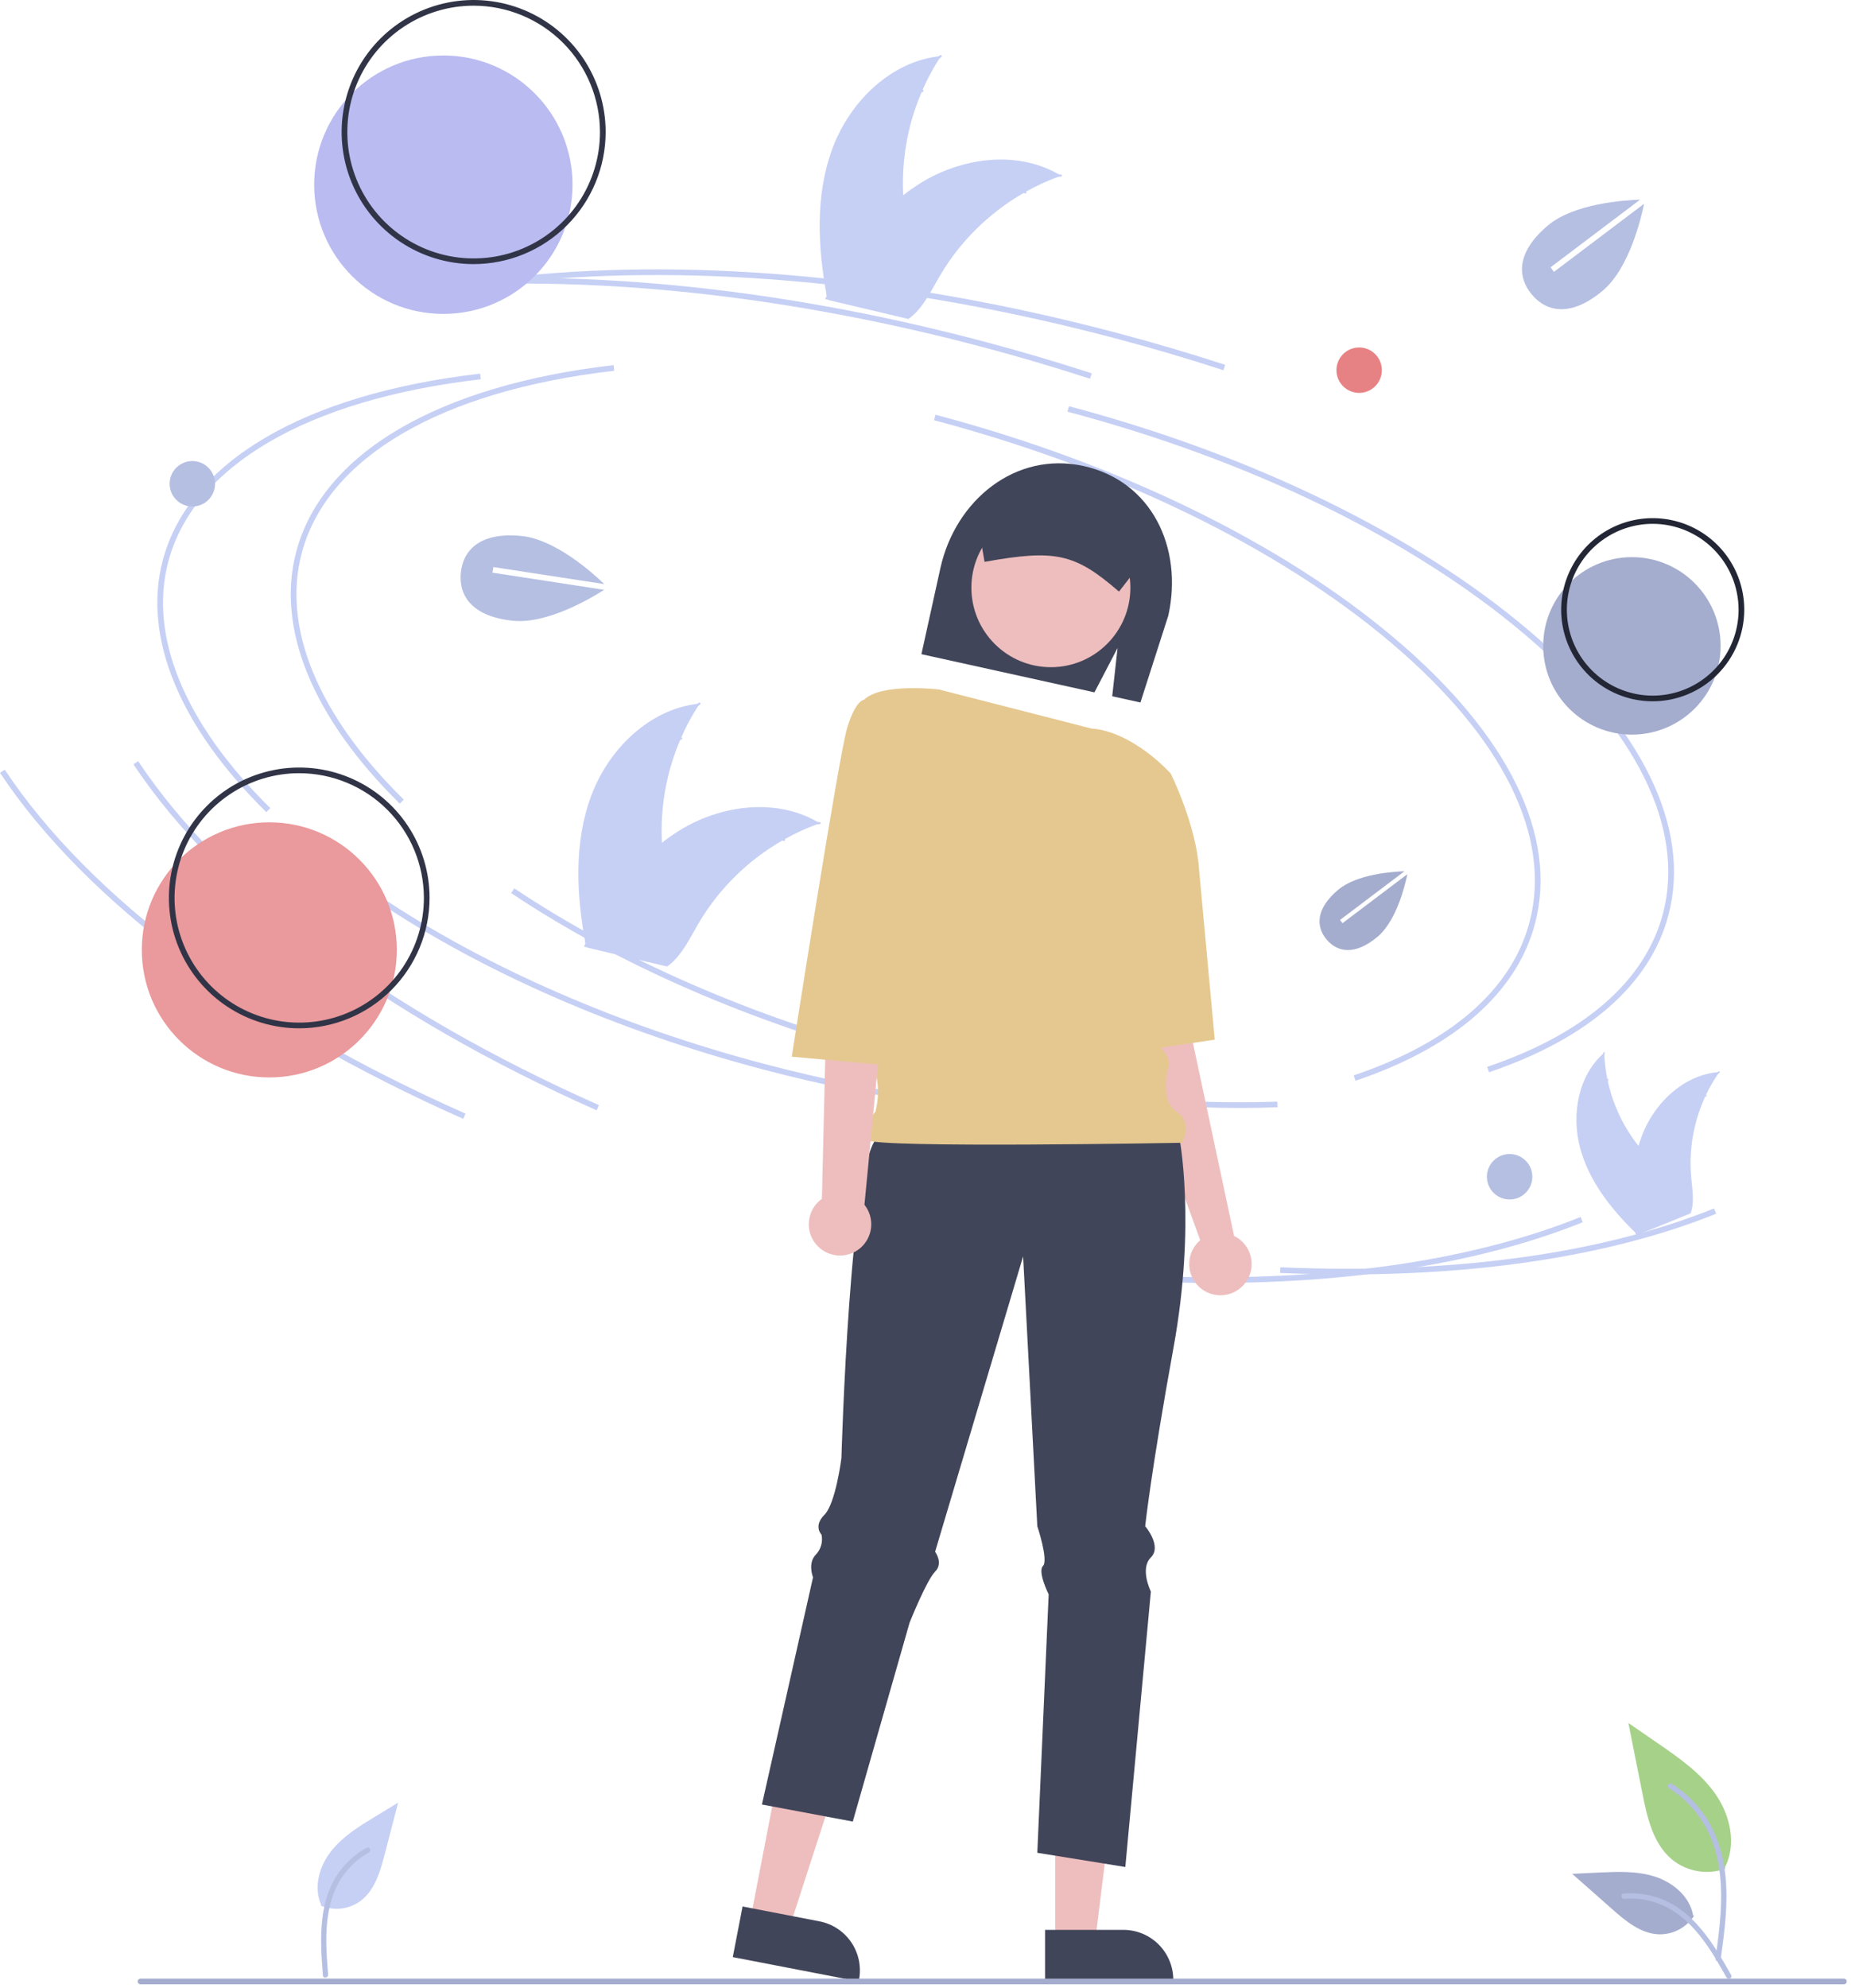 <svg width="326" height="350" viewBox="0 0 326 350" fill="none" xmlns="http://www.w3.org/2000/svg">
<g clip-path="url(#clip0_17_28)">
<path d="M70.404 141.481C55.071 126.387 48.595 110.64 52.169 97.142C56.755 79.819 77.127 67.842 108.064 64.282L108.178 65.275C77.672 68.786 57.61 80.494 53.135 97.397C49.658 110.534 56.039 125.937 71.105 140.768L70.404 141.481Z" fill="#C6D0F5"/>
<path d="M218.338 195.06C199.202 195.06 178.407 192.216 157.752 186.748C132.209 179.986 108.789 169.779 90.024 157.231L90.58 156.4C109.255 168.887 132.571 179.047 158.008 185.781C180.995 191.867 204.155 194.687 224.975 193.943L225.011 194.942C222.812 195.021 220.588 195.06 218.338 195.06Z" fill="#C6D0F5"/>
<path d="M262.239 188.771L261.919 187.824C279.034 182.037 289.738 172.716 292.875 160.866C296.863 145.803 288.2 128.322 268.48 111.645C248.661 94.883 220.08 80.975 188.003 72.483L188.258 71.516C220.476 80.046 249.196 94.026 269.126 110.882C289.157 127.822 297.934 145.664 293.842 161.122C290.615 173.312 279.687 182.872 262.239 188.771Z" fill="#C6D0F5"/>
<path d="M105.086 195.478C67.485 178.801 38.51 157.165 23.5 134.555L24.333 134.002C39.239 156.455 68.062 177.963 105.492 194.564L105.086 195.478Z" fill="#C6D0F5"/>
<path d="M237.29 224.369C233.412 224.369 229.467 224.282 225.456 224.109L225.499 223.11C255.431 224.406 281.841 220.824 301.878 212.749L302.252 213.677C284.773 220.72 262.495 224.369 237.29 224.369Z" fill="#C6D0F5"/>
<path d="M215.473 65.178C209.258 63.155 202.866 61.271 196.473 59.578C159.686 49.84 123.525 46.382 91.896 49.581L91.795 48.586C123.542 45.376 159.828 48.843 196.729 58.612C203.14 60.309 209.55 62.198 215.783 64.228L215.473 65.178Z" fill="#C6D0F5"/>
<path d="M46.904 142.981C31.571 127.887 25.095 112.14 28.669 98.642C33.255 81.319 53.627 69.342 84.564 65.782L84.678 66.775C54.172 70.286 34.11 81.994 29.635 98.897C26.158 112.034 32.539 127.437 47.605 142.268L46.904 142.981Z" fill="#C6D0F5"/>
<path d="M194.839 196.56C175.702 196.56 154.907 193.716 134.252 188.248C108.709 181.486 85.289 171.279 66.524 158.731L67.08 157.9C85.755 170.387 109.071 180.547 134.508 187.281C157.495 193.367 180.655 196.187 201.475 195.443L201.511 196.442C199.312 196.521 197.088 196.56 194.839 196.56Z" fill="#C6D0F5"/>
<path d="M238.739 190.271L238.419 189.324C255.534 183.537 266.238 174.216 269.375 162.366C273.363 147.303 264.7 129.822 244.98 113.145C225.161 96.383 196.58 82.475 164.503 73.983L164.759 73.016C196.976 81.546 225.696 95.526 245.626 112.382C265.657 129.322 274.434 147.164 270.342 162.622C267.115 174.812 256.187 184.372 238.739 190.271Z" fill="#C6D0F5"/>
<path d="M81.586 196.978C43.985 180.301 15.01 158.665 3.05176e-05 136.055L0.833 135.502C15.739 157.955 44.562 179.463 81.992 196.064L81.586 196.978Z" fill="#C6D0F5"/>
<path d="M213.79 225.869C209.912 225.869 205.967 225.782 201.956 225.609L201.999 224.61C231.931 225.906 258.341 222.324 278.378 214.249L278.752 215.177C261.273 222.22 238.995 225.869 213.79 225.869Z" fill="#C6D0F5"/>
<path d="M191.973 66.678C185.758 64.655 179.366 62.771 172.973 61.078C136.187 51.34 100.025 47.882 68.396 51.081L68.295 50.086C100.042 46.876 136.328 50.343 173.229 60.112C179.64 61.809 186.05 63.698 192.283 65.728L191.973 66.678Z" fill="#C6D0F5"/>
<path d="M198.192 156.69L206.692 155.69L209.692 181.69L217.351 217.594C218.417 218.113 219.286 218.962 219.829 220.015C220.373 221.068 220.562 222.268 220.369 223.437C220.175 224.607 219.609 225.682 218.755 226.503C217.901 227.324 216.804 227.848 215.628 227.996C214.453 228.144 213.261 227.908 212.23 227.323C211.199 226.739 210.385 225.837 209.908 224.752C209.431 223.668 209.317 222.458 209.583 221.303C209.849 220.149 210.481 219.111 211.385 218.344L203.692 197.19L198.192 156.69Z" fill="#EEBEBE"/>
<path d="M185.844 342.047H192.847L196.179 315.034H185.843L185.844 342.047Z" fill="#EEBEBE"/>
<path d="M184.058 348.834H206.639V348.548C206.639 346.217 205.713 343.982 204.065 342.334C202.417 340.686 200.181 339.76 197.85 339.759H184.058V348.834Z" fill="#414559"/>
<path d="M132.099 338.227L138.975 339.555L147.369 313.665L137.219 311.705L132.099 338.227Z" fill="#EEBEBE"/>
<path d="M129.06 344.554L151.232 348.835L151.286 348.555C151.727 346.266 151.242 343.896 149.936 341.965C148.63 340.034 146.611 338.701 144.323 338.258L130.781 335.643L129.06 344.554Z" fill="#414559"/>
<path d="M196.825 114.084L192.756 121.891L162.281 115.17L165.619 100.033C168.261 88.052 178.855 79.4 190.836 82.042C202.817 84.685 208.407 96.395 205.764 108.376L200.853 123.676L195.884 122.58L196.825 114.084Z" fill="#414559"/>
<path d="M207.692 200.191C207.692 200.191 210.692 215.191 206.692 237.191C202.692 259.191 201.692 268.691 201.692 268.691C201.692 268.691 204.692 272.191 202.692 274.191C200.692 276.191 202.692 280.191 202.692 280.191L198.192 328.69L182.692 326.19L184.692 280.691C184.692 280.691 182.692 276.691 183.692 275.691C184.692 274.691 182.692 268.691 182.692 268.691L180.192 221.191L164.692 273.191C164.692 273.191 166.192 275.191 164.692 276.691C163.192 278.191 160.192 285.691 160.192 285.691L150.192 320.69L134.192 317.69L143.192 277.691C143.192 277.691 142.192 275.191 143.692 273.691C144.13 273.232 144.449 272.673 144.623 272.064C144.798 271.454 144.821 270.811 144.692 270.191C144.692 270.191 143.192 268.691 145.192 266.691C147.192 264.691 148.192 256.691 148.192 256.691C148.192 256.691 149.692 203.191 154.692 200.191C159.692 197.191 207.692 200.191 207.692 200.191Z" fill="#414559"/>
<path d="M185.083 117.46C192.815 117.46 199.083 111.192 199.083 103.46C199.083 95.728 192.815 89.46 185.083 89.46C177.351 89.46 171.083 95.728 171.083 103.46C171.083 111.192 177.351 117.46 185.083 117.46Z" fill="#EEBEBE"/>
<path d="M165.354 121.381C165.354 121.381 155.192 120.191 152.192 123.191L155.192 183.69C155.192 183.69 153.192 185.19 154.192 188.69C154.772 190.988 154.772 193.393 154.192 195.69C154.192 195.69 151.192 199.19 152.692 200.69C154.192 202.19 208.191 201.19 208.191 201.19C208.191 201.19 210.191 197.69 207.191 195.69C204.191 193.69 205.691 188.19 205.691 188.19C205.691 188.19 206.691 186.69 204.191 184.19C201.691 181.69 199.691 161.19 199.691 161.19L206.191 136.191C206.191 136.191 199.648 128.805 192.17 128.248L165.354 121.381Z" fill="#E5C890"/>
<path d="M198.444 136.534L206.191 136.19C206.191 136.19 210.691 145.19 211.191 153.19L213.944 183.034L196.191 185.69L198.444 136.534Z" fill="#E5C890"/>
<path d="M197.078 104.155L202.278 97.464C202.585 96.055 202.321 94.582 201.545 93.367C200.769 92.152 199.544 91.294 198.137 90.979L178.491 86.646C177.082 86.339 175.609 86.603 174.394 87.378C173.179 88.154 172.321 89.38 172.006 90.787L171.995 90.837L173.402 98.916L173.649 98.872C185.841 96.698 189.314 97.463 196.878 103.985L197.078 104.155Z" fill="#414559"/>
<path d="M144.754 211.061L145.692 171.691L146.692 143.691L158.692 145.191L152.247 212.113C152.925 212.964 153.335 213.997 153.426 215.081C153.517 216.165 153.284 217.251 152.757 218.203C152.23 219.155 151.433 219.929 150.467 220.428C149.5 220.927 148.407 221.127 147.326 221.005C146.245 220.883 145.225 220.442 144.394 219.74C143.563 219.038 142.96 218.105 142.659 217.06C142.359 216.014 142.375 214.903 142.706 213.867C143.037 212.831 143.667 211.916 144.518 211.238C144.595 211.177 144.674 211.118 144.754 211.061Z" fill="#EEBEBE"/>
<path d="M160.945 124.034L152.192 123.19C152.192 123.19 150.692 123.19 149.192 128.19C147.692 133.19 139.446 186.034 139.446 186.034L157.692 187.69L160.945 124.034Z" fill="#E5C890"/>
<path d="M78.083 55.266C90.647 55.266 100.832 45.081 100.832 32.517C100.832 19.953 90.647 9.768 78.083 9.768C65.519 9.768 55.334 19.953 55.334 32.517C55.334 45.081 65.519 55.266 78.083 55.266Z" fill="#BABBF1"/>
<path d="M83.419 46.498C78.821 46.498 74.326 45.134 70.502 42.58C66.679 40.025 63.699 36.394 61.94 32.146C60.18 27.898 59.719 23.223 60.617 18.713C61.514 14.204 63.728 10.061 66.979 6.809C70.231 3.558 74.373 1.344 78.883 0.447C83.393 -0.45 88.067 0.01 92.316 1.77C96.564 3.529 100.195 6.509 102.75 10.332C105.304 14.156 106.668 18.651 106.668 23.249C106.661 29.413 104.209 35.322 99.85 39.681C95.492 44.039 89.583 46.491 83.419 46.498ZM83.419 1C79.018 1 74.717 2.305 71.058 4.75C67.399 7.194 64.547 10.669 62.863 14.735C61.179 18.8 60.739 23.274 61.597 27.59C62.456 31.905 64.575 35.87 67.686 38.981C70.798 42.093 74.762 44.212 79.078 45.07C83.394 45.929 87.868 45.488 91.933 43.804C95.999 42.12 99.473 39.269 101.918 35.61C104.363 31.951 105.668 27.649 105.668 23.249C105.661 17.35 103.315 11.695 99.144 7.524C94.973 3.353 89.317 1.007 83.419 1Z" fill="#303446"/>
<path d="M287.414 129.332C296.042 129.332 303.036 122.337 303.036 113.71C303.036 105.082 296.042 98.088 287.414 98.088C278.786 98.088 271.792 105.082 271.792 113.71C271.792 122.337 278.786 129.332 287.414 129.332Z" fill="#A5ADCE"/>
<path d="M291.079 123.467C287.89 123.467 284.773 122.522 282.122 120.75C279.47 118.979 277.404 116.461 276.184 113.515C274.964 110.569 274.644 107.327 275.266 104.2C275.888 101.073 277.424 98.2 279.679 95.945C281.933 93.69 284.806 92.155 287.933 91.533C291.061 90.911 294.302 91.23 297.248 92.45C300.194 93.671 302.712 95.737 304.484 98.388C306.255 101.039 307.201 104.156 307.201 107.345C307.196 111.619 305.496 115.717 302.473 118.74C299.451 121.762 295.353 123.462 291.079 123.467ZM291.079 92.223C288.088 92.223 285.164 93.11 282.677 94.772C280.19 96.433 278.252 98.795 277.108 101.558C275.963 104.321 275.664 107.362 276.247 110.295C276.831 113.229 278.271 115.923 280.386 118.038C282.501 120.153 285.195 121.593 288.128 122.177C291.062 122.76 294.102 122.461 296.866 121.316C299.629 120.171 301.99 118.233 303.652 115.746C305.314 113.26 306.201 110.336 306.201 107.345C306.196 103.336 304.601 99.492 301.766 96.657C298.932 93.822 295.088 92.228 291.079 92.223Z" fill="#232634"/>
<path d="M324.75 349.341H24.751C24.618 349.341 24.491 349.289 24.397 349.195C24.304 349.101 24.251 348.974 24.251 348.841C24.251 348.709 24.304 348.582 24.397 348.488C24.491 348.394 24.618 348.341 24.751 348.341H324.75C324.883 348.341 325.01 348.394 325.104 348.488C325.197 348.582 325.25 348.709 325.25 348.841C325.25 348.974 325.197 349.101 325.104 349.195C325.01 349.289 324.883 349.341 324.75 349.341Z" fill="#A5ADCE"/>
<path d="M303.848 329.005C302.271 329.56 300.577 329.698 298.93 329.408C297.283 329.118 295.738 328.409 294.445 327.348C291.152 324.584 290.119 320.03 289.279 315.813L286.794 303.341L291.997 306.923C295.738 309.499 299.564 312.158 302.155 315.89C304.746 319.621 305.876 324.715 303.795 328.753" fill="#A6D189"/>
<path d="M303.045 344.973C303.7 340.202 304.373 335.37 303.914 330.548C303.506 326.265 302.199 322.083 299.539 318.653C298.127 316.837 296.409 315.28 294.463 314.053C293.955 313.733 293.488 314.537 293.993 314.856C297.362 316.985 299.967 320.129 301.434 323.834C303.054 327.955 303.314 332.446 303.034 336.823C302.865 339.47 302.507 342.1 302.147 344.726C302.118 344.845 302.136 344.97 302.196 345.076C302.257 345.183 302.355 345.262 302.472 345.298C302.591 345.33 302.717 345.314 302.824 345.253C302.931 345.193 303.01 345.092 303.044 344.973L303.045 344.973Z" fill="#B5BFE2"/>
<path d="M298.331 337.318C297.654 338.347 296.724 339.184 295.631 339.748C294.537 340.313 293.316 340.586 292.086 340.542C288.924 340.392 286.288 338.185 283.916 336.092L276.898 329.894L281.543 329.672C284.883 329.512 288.309 329.363 291.493 330.393C294.676 331.423 297.608 333.902 298.19 337.193" fill="#A5ADCE"/>
<path d="M304.896 347.716C301.746 342.138 298.087 335.938 291.553 333.957C289.737 333.408 287.832 333.211 285.941 333.377C285.345 333.427 285.494 334.347 286.091 334.296C289.26 334.033 292.423 334.87 295.047 336.665C297.573 338.384 299.539 340.774 301.203 343.308C302.222 344.858 303.135 346.479 304.048 348.095C304.338 348.611 305.191 348.238 304.896 347.716Z" fill="#B5BFE2"/>
<path d="M56.499 335.499C57.635 335.973 58.874 336.146 60.097 336.003C61.319 335.859 62.484 335.403 63.48 334.679C66.017 332.786 66.968 329.483 67.764 326.421L70.118 317.36L66.143 319.774C63.285 321.509 60.361 323.301 58.297 325.935C56.234 328.569 55.19 332.261 56.55 335.317" fill="#C6D0F5"/>
<path d="M56.871 347.789C56.364 341.404 55.93 334.218 60.239 328.922C61.438 327.451 62.907 326.222 64.568 325.303C65.09 325.011 65.481 325.857 64.957 326.148C62.183 327.702 60.029 330.164 58.857 333.121C57.725 335.958 57.431 339.038 57.469 342.07C57.49 343.925 57.639 345.779 57.786 347.629C57.834 348.219 56.919 348.387 56.871 347.789Z" fill="#B5BFE2"/>
<path d="M47.432 189.686C59.835 189.686 69.889 179.632 69.889 167.229C69.889 154.827 59.835 144.773 47.432 144.773C35.03 144.773 24.976 154.827 24.976 167.229C24.976 179.632 35.03 189.686 47.432 189.686Z" fill="#EA999C"/>
<path d="M52.7 181.037C48.16 181.037 43.721 179.691 39.946 177.168C36.171 174.646 33.228 171.061 31.491 166.866C29.753 162.671 29.299 158.055 30.185 153.602C31.07 149.149 33.257 145.059 36.467 141.848C39.678 138.638 43.768 136.451 48.221 135.566C52.675 134.68 57.29 135.135 61.485 136.872C65.68 138.61 69.265 141.552 71.787 145.327C74.31 149.102 75.656 153.541 75.656 158.081C75.649 164.167 73.228 170.002 68.925 174.306C64.621 178.61 58.786 181.03 52.7 181.037ZM52.7 136.125C48.357 136.125 44.112 137.412 40.502 139.825C36.891 142.238 34.077 145.667 32.415 149.679C30.753 153.691 30.318 158.105 31.165 162.364C32.013 166.624 34.104 170.536 37.174 173.606C40.245 176.677 44.157 178.768 48.416 179.615C52.675 180.463 57.09 180.028 61.102 178.366C65.114 176.704 68.543 173.89 70.956 170.279C73.368 166.669 74.656 162.424 74.656 158.081C74.65 152.26 72.334 146.679 68.218 142.563C64.102 138.446 58.521 136.131 52.7 136.125Z" fill="#303446"/>
<path d="M33.875 89.171C36.084 89.171 37.875 87.38 37.875 85.171C37.875 82.962 36.084 81.171 33.875 81.171C31.666 81.171 29.875 82.962 29.875 85.171C29.875 87.38 31.666 89.171 33.875 89.171Z" fill="#B5BFE2"/>
<path d="M239.375 69.171C241.584 69.171 243.375 67.38 243.375 65.171C243.375 62.962 241.584 61.171 239.375 61.171C237.166 61.171 235.375 62.962 235.375 65.171C235.375 67.38 237.166 69.171 239.375 69.171Z" fill="#E78284"/>
<path d="M265.875 211.171C268.084 211.171 269.875 209.38 269.875 207.171C269.875 204.961 268.084 203.171 265.875 203.171C263.666 203.171 261.875 204.961 261.875 207.171C261.875 209.38 263.666 211.171 265.875 211.171Z" fill="#B5BFE2"/>
<path d="M86.739 100.821L86.891 99.833L106.427 102.83C104.436 100.908 97.843 94.964 91.864 94.362C84.721 93.642 81.578 96.7 81.162 100.821C80.747 104.942 83.216 108.566 90.359 109.286C96.415 109.896 104.181 105.264 106.407 103.839L86.739 100.821Z" fill="#B5BFE2"/>
<path d="M273.683 47.864L273.08 47.066L288.852 35.154C286.087 35.241 277.229 35.821 272.627 39.686C267.129 44.304 267.129 48.689 269.793 51.861C272.457 55.032 276.776 55.79 282.274 51.172C286.934 47.258 289.031 38.462 289.561 35.872L273.683 47.864Z" fill="#B5BFE2"/>
<path d="M236.442 162.532L236.008 161.958L247.355 153.388C245.365 153.45 238.993 153.868 235.682 156.648C231.727 159.971 231.727 163.125 233.643 165.407C235.56 167.689 238.667 168.234 242.623 164.912C245.975 162.096 247.484 155.768 247.865 153.904L236.442 162.532Z" fill="#A5ADCE"/>
<path d="M146.615 26.126C149.689 17.86 156.953 10.718 165.731 9.868C160.453 17.876 158.179 27.493 159.309 37.016C159.758 40.688 160.64 44.724 158.661 47.849C157.429 49.793 155.259 50.99 153.022 51.53C150.785 52.071 148.454 52.029 146.153 51.984L145.638 52.238C144.019 43.569 143.54 34.392 146.615 26.126Z" fill="#C6D0F5"/>
<path d="M165.773 10.048C159.789 14.229 155.275 20.189 152.871 27.081C152.327 28.556 152.019 30.107 151.958 31.677C151.948 33.209 152.348 34.716 153.118 36.04C153.81 37.29 154.663 38.488 155.04 39.884C155.222 40.602 155.251 41.349 155.123 42.079C154.996 42.808 154.716 43.502 154.302 44.116C153.31 45.671 151.818 46.778 150.321 47.809C148.659 48.954 146.915 50.116 145.898 51.915C145.775 52.133 145.444 51.929 145.567 51.711C147.336 48.582 151.049 47.446 153.32 44.788C154.38 43.547 155.073 41.98 154.745 40.329C154.458 38.885 153.58 37.648 152.868 36.389C152.098 35.108 151.654 33.658 151.575 32.166C151.555 30.597 151.803 29.037 152.307 27.551C153.389 24.189 154.993 21.017 157.06 18.153C159.401 14.871 162.286 12.014 165.59 9.705C165.795 9.562 165.977 9.906 165.773 10.048Z" fill="#C6D0F5"/>
<path d="M153.514 24.816C152.412 24.256 151.546 23.322 151.069 22.182C150.592 21.041 150.536 19.769 150.911 18.591C150.988 18.353 151.361 18.461 151.285 18.699C150.933 19.796 150.986 20.981 151.432 22.042C151.878 23.103 152.689 23.969 153.718 24.485C153.941 24.597 153.736 24.928 153.514 24.816Z" fill="#C6D0F5"/>
<path d="M152.683 35.453C155.092 34.692 157.126 33.051 158.379 30.857C158.503 30.64 158.834 30.843 158.711 31.061C157.402 33.341 155.282 35.045 152.773 35.831C152.534 35.906 152.445 35.527 152.683 35.453Z" fill="#C6D0F5"/>
<path d="M159.667 15.313C160.048 15.618 160.499 15.825 160.979 15.913C161.46 16.001 161.955 15.969 162.42 15.818C162.658 15.741 162.746 16.119 162.51 16.197C161.995 16.36 161.449 16.395 160.918 16.299C160.387 16.203 159.887 15.978 159.463 15.644C159.421 15.616 159.39 15.573 159.379 15.523C159.367 15.473 159.374 15.421 159.4 15.377C159.427 15.333 159.47 15.302 159.52 15.29C159.57 15.278 159.623 15.286 159.667 15.313Z" fill="#C6D0F5"/>
<path d="M186.889 30.938C186.742 30.991 186.594 31.044 186.446 31.1C184.47 31.82 182.555 32.699 180.72 33.729C180.577 33.807 180.433 33.887 180.293 33.969C175.9 36.498 172.015 39.82 168.835 43.767C167.571 45.339 166.429 47.005 165.418 48.75C164.021 51.161 162.699 53.885 160.648 55.642C160.437 55.827 160.213 56 159.98 56.158L145.988 52.847C145.96 52.823 145.931 52.803 145.903 52.779L145.338 52.673C145.384 52.579 145.434 52.483 145.48 52.389C145.506 52.335 145.535 52.281 145.562 52.227C145.58 52.191 145.599 52.155 145.614 52.121C145.62 52.109 145.626 52.097 145.632 52.088C145.646 52.055 145.664 52.025 145.677 51.995C145.953 51.456 146.233 50.919 146.517 50.383C146.518 50.38 146.518 50.38 146.522 50.377C148.648 46.271 151.254 42.431 154.285 38.939C154.377 38.836 154.469 38.73 154.568 38.628C155.952 37.093 157.459 35.672 159.075 34.382C159.962 33.678 160.884 33.02 161.838 32.41C164.304 30.837 167.003 29.662 169.835 28.929C175.48 27.466 181.53 27.826 186.511 30.714C186.638 30.788 186.762 30.861 186.889 30.938Z" fill="#C6D0F5"/>
<path d="M186.816 31.108C179.521 30.843 172.328 32.884 166.258 36.94C164.936 37.79 163.756 38.843 162.762 40.06C161.832 41.277 161.245 42.721 161.062 44.242C160.862 45.657 160.822 47.127 160.282 48.468C159.996 49.151 159.568 49.765 159.028 50.271C158.487 50.776 157.846 51.162 157.146 51.403C155.417 52.047 153.559 52.032 151.743 51.955C149.727 51.868 147.634 51.746 145.74 52.57C145.51 52.67 145.369 52.308 145.598 52.208C148.894 50.775 152.543 52.103 155.957 51.348C157.55 50.996 159.046 50.162 159.779 48.646C160.42 47.32 160.462 45.804 160.652 44.37C160.809 42.884 161.328 41.459 162.162 40.219C163.091 38.955 164.229 37.858 165.526 36.976C168.414 34.943 171.604 33.376 174.978 32.334C178.823 31.123 182.847 30.578 186.876 30.724C187.125 30.733 187.063 31.117 186.816 31.108Z" fill="#C6D0F5"/>
<path d="M168.136 35.519C167.594 34.408 167.464 33.141 167.77 31.943C168.075 30.746 168.797 29.696 169.805 28.981C170.01 28.837 170.243 29.148 170.038 29.292C169.098 29.956 168.426 30.934 168.144 32.05C167.861 33.166 167.987 34.346 168.498 35.377C168.608 35.601 168.246 35.742 168.136 35.519Z" fill="#C6D0F5"/>
<path d="M161.068 43.511C163.45 44.354 166.062 44.269 168.383 43.271C168.613 43.172 168.755 43.534 168.525 43.633C166.108 44.666 163.389 44.75 160.913 43.867C160.677 43.783 160.834 43.428 161.068 43.511Z" fill="#C6D0F5"/>
<path d="M178.77 31.635C178.89 32.109 179.126 32.545 179.457 32.905C179.787 33.264 180.202 33.536 180.664 33.696C180.901 33.778 180.743 34.133 180.508 34.052C179.999 33.873 179.541 33.572 179.175 33.176C178.809 32.779 178.546 32.299 178.408 31.777C178.391 31.729 178.393 31.676 178.414 31.629C178.434 31.583 178.471 31.545 178.518 31.525C178.566 31.507 178.62 31.508 178.667 31.528C178.714 31.549 178.751 31.587 178.77 31.635Z" fill="#C6D0F5"/>
<path d="M104.115 140.126C107.189 131.86 114.453 124.717 123.231 123.868C117.954 131.876 115.679 141.492 116.809 151.016C117.258 154.687 118.14 158.724 116.161 161.849C114.93 163.793 112.759 164.99 110.522 165.53C108.285 166.07 105.954 166.028 103.653 165.983L103.138 166.238C101.52 157.568 101.04 148.391 104.115 140.126Z" fill="#C6D0F5"/>
<path d="M123.274 124.048C117.289 128.228 112.775 134.188 110.371 141.081C109.827 142.555 109.519 144.106 109.458 145.677C109.448 147.209 109.849 148.715 110.618 150.04C111.31 151.29 112.163 152.488 112.54 153.884C112.722 154.601 112.751 155.349 112.624 156.078C112.496 156.808 112.217 157.502 111.802 158.115C110.81 159.671 109.318 160.777 107.821 161.808C106.159 162.953 104.415 164.116 103.398 165.915C103.275 166.132 102.944 165.929 103.067 165.711C104.836 162.582 108.549 161.445 110.82 158.787C111.88 157.547 112.573 155.98 112.245 154.328C111.959 152.884 111.08 151.648 110.368 150.389C109.598 149.108 109.155 147.658 109.075 146.165C109.055 144.597 109.303 143.036 109.807 141.551C110.889 138.188 112.493 135.017 114.56 132.153C116.901 128.871 119.786 126.014 123.09 123.705C123.295 123.562 123.477 123.906 123.274 124.048Z" fill="#C6D0F5"/>
<path d="M111.014 138.816C109.912 138.255 109.046 137.322 108.569 136.181C108.092 135.041 108.036 133.768 108.411 132.591C108.488 132.353 108.861 132.461 108.785 132.699C108.434 133.795 108.486 134.981 108.932 136.042C109.378 137.102 110.189 137.969 111.218 138.485C111.441 138.597 111.236 138.927 111.014 138.816Z" fill="#C6D0F5"/>
<path d="M110.183 149.453C112.593 148.692 114.626 147.051 115.88 144.857C116.004 144.639 116.334 144.843 116.211 145.06C114.902 147.341 112.782 149.044 110.273 149.831C110.034 149.906 109.945 149.527 110.183 149.453Z" fill="#C6D0F5"/>
<path d="M117.167 129.313C117.548 129.618 117.999 129.824 118.48 129.913C118.96 130.001 119.455 129.968 119.92 129.818C120.158 129.74 120.246 130.119 120.01 130.196C119.496 130.36 118.949 130.395 118.418 130.299C117.887 130.202 117.388 129.977 116.963 129.644C116.921 129.616 116.891 129.572 116.879 129.523C116.867 129.473 116.874 129.421 116.9 129.376C116.927 129.333 116.97 129.301 117.02 129.289C117.07 129.277 117.123 129.286 117.167 129.313Z" fill="#C6D0F5"/>
<path d="M144.389 144.938C144.242 144.99 144.095 145.043 143.946 145.099C141.97 145.819 140.055 146.699 138.22 147.729C138.077 147.806 137.933 147.887 137.793 147.968C133.4 150.497 129.515 153.82 126.335 157.767C125.071 159.339 123.929 161.005 122.918 162.75C121.521 165.16 120.199 167.885 118.149 169.641C117.937 169.827 117.713 169.999 117.48 170.157L103.488 166.846C103.46 166.823 103.431 166.803 103.403 166.779L102.838 166.672C102.884 166.579 102.934 166.483 102.98 166.389C103.006 166.335 103.036 166.281 103.062 166.226C103.081 166.19 103.099 166.154 103.114 166.121C103.12 166.109 103.126 166.097 103.132 166.088C103.146 166.054 103.164 166.025 103.178 165.994C103.453 165.456 103.733 164.919 104.017 164.383C104.018 164.379 104.018 164.379 104.022 164.377C106.148 160.271 108.754 156.431 111.785 152.939C111.877 152.836 111.97 152.729 112.068 152.628C113.452 151.092 114.96 149.672 116.575 148.382C117.462 147.678 118.384 147.02 119.338 146.409C121.804 144.837 124.503 143.662 127.335 142.928C132.98 141.466 139.031 141.826 144.011 144.713C144.138 144.787 144.263 144.861 144.389 144.938Z" fill="#C6D0F5"/>
<path d="M144.316 145.108C137.021 144.843 129.828 146.883 123.759 150.939C122.436 151.789 121.257 152.842 120.262 154.06C119.332 155.277 118.745 156.721 118.562 158.242C118.362 159.656 118.322 161.126 117.782 162.468C117.496 163.15 117.068 163.765 116.528 164.27C115.987 164.776 115.346 165.162 114.646 165.402C112.917 166.047 111.059 166.032 109.243 165.954C107.227 165.868 105.134 165.746 103.24 166.57C103.01 166.67 102.869 166.307 103.098 166.208C106.394 164.775 110.043 166.102 113.457 165.348C115.05 164.996 116.546 164.161 117.279 162.645C117.92 161.32 117.963 159.804 118.152 158.37C118.309 156.883 118.828 155.458 119.663 154.219C120.592 152.955 121.729 151.858 123.026 150.975C125.914 148.942 129.104 147.376 132.479 146.333C136.324 145.122 140.347 144.578 144.376 144.724C144.625 144.733 144.563 145.117 144.316 145.108Z" fill="#C6D0F5"/>
<path d="M125.636 149.518C125.094 148.408 124.964 147.14 125.27 145.943C125.576 144.745 126.297 143.695 127.306 142.981C127.51 142.837 127.743 143.148 127.539 143.292C126.598 143.956 125.926 144.934 125.644 146.049C125.361 147.165 125.487 148.345 125.998 149.376C126.109 149.601 125.746 149.741 125.636 149.518Z" fill="#C6D0F5"/>
<path d="M118.568 157.511C120.95 158.354 123.562 158.268 125.884 157.271C126.114 157.172 126.255 157.534 126.025 157.633C123.608 158.666 120.889 158.75 118.413 157.867C118.177 157.783 118.334 157.427 118.568 157.511Z" fill="#C6D0F5"/>
<path d="M136.27 145.635C136.391 146.108 136.627 146.545 136.957 146.904C137.288 147.264 137.702 147.536 138.164 147.696C138.401 147.777 138.244 148.133 138.008 148.052C137.499 147.873 137.041 147.572 136.675 147.175C136.309 146.779 136.046 146.299 135.908 145.777C135.891 145.729 135.893 145.676 135.914 145.629C135.934 145.582 135.972 145.545 136.019 145.525C136.067 145.506 136.12 145.507 136.167 145.528C136.214 145.549 136.251 145.587 136.27 145.635Z" fill="#C6D0F5"/>
<path d="M278.287 202.083C276.718 196.218 277.948 189.313 282.537 185.338C282.766 191.936 285.322 198.241 289.753 203.136C291.468 205.018 293.572 206.932 293.707 209.475C293.714 211.077 293.107 212.622 292.009 213.789C290.917 214.939 289.682 215.945 288.334 216.781L288.146 217.13C283.782 212.908 279.855 207.948 278.287 202.083Z" fill="#C6D0F5"/>
<path d="M282.632 185.422C280.94 190.153 280.781 195.298 282.179 200.126C282.461 201.17 282.907 202.163 283.498 203.069C284.103 203.933 284.929 204.619 285.889 205.056C286.812 205.412 287.689 205.88 288.499 206.447C288.888 206.778 289.202 207.186 289.421 207.646C289.64 208.106 289.76 208.607 289.772 209.117C289.766 210.375 289.506 211.62 289.009 212.777C288.533 214.082 288.017 215.43 288.163 216.844C288.181 217.016 287.914 217.033 287.896 216.862C287.642 214.401 289.273 212.283 289.489 209.885C289.571 209.333 289.525 208.769 289.356 208.237C289.186 207.704 288.898 207.218 288.511 206.815C287.775 206.118 286.789 205.775 285.887 205.352C284.945 204.939 284.118 204.302 283.478 203.496C282.842 202.623 282.359 201.649 282.05 200.614C281.317 198.295 280.953 195.876 280.972 193.444C280.978 190.669 281.459 187.915 282.393 185.302C282.451 185.141 282.69 185.261 282.632 185.422Z" fill="#C6D0F5"/>
<path d="M281.637 198.598C280.795 198.722 279.937 198.544 279.215 198.094C278.493 197.643 277.954 196.951 277.695 196.141C277.643 195.977 277.896 195.888 277.948 196.053C278.187 196.808 278.689 197.453 279.363 197.87C280.036 198.288 280.836 198.451 281.619 198.331C281.79 198.305 281.806 198.572 281.637 198.598Z" fill="#C6D0F5"/>
<path d="M285.41 204.9C286.46 203.512 286.947 201.78 286.776 200.049C286.759 199.878 287.026 199.86 287.043 200.032C287.218 201.833 286.707 203.634 285.612 205.076C285.507 205.213 285.307 205.036 285.41 204.9Z" fill="#C6D0F5"/>
<path d="M281.303 190.811C281.639 190.83 281.974 190.766 282.279 190.624C282.584 190.483 282.849 190.267 283.05 189.997C283.152 189.859 283.353 190.036 283.251 190.174C283.028 190.471 282.735 190.708 282.398 190.866C282.062 191.023 281.692 191.096 281.321 191.078C281.286 191.079 281.251 191.067 281.225 191.044C281.199 191.02 281.182 190.988 281.179 190.953C281.176 190.918 281.188 190.883 281.212 190.856C281.235 190.83 281.268 190.813 281.303 190.811Z" fill="#C6D0F5"/>
<path d="M302.811 188.731C302.75 188.82 302.688 188.908 302.627 188.999C301.805 190.191 301.08 191.448 300.461 192.757C300.412 192.857 300.363 192.96 300.317 193.062C298.859 196.232 298.003 199.646 297.791 203.129C297.708 204.515 297.731 205.905 297.859 207.288C298.036 209.197 298.379 211.254 297.928 213.057C297.883 213.246 297.827 213.431 297.759 213.613L288.585 217.332C288.56 217.33 288.536 217.33 288.511 217.328L288.151 217.493C288.139 217.422 288.129 217.348 288.117 217.278C288.111 217.236 288.106 217.195 288.099 217.154C288.095 217.126 288.091 217.098 288.086 217.073C288.084 217.064 288.083 217.055 288.083 217.048C288.078 217.023 288.075 217 288.071 216.977C288.011 216.565 287.954 216.152 287.9 215.738C287.899 215.736 287.899 215.736 287.901 215.733C287.457 212.58 287.39 209.386 287.699 206.218C287.71 206.123 287.719 206.027 287.734 205.931C287.899 204.517 288.179 203.119 288.572 201.751C288.789 201.002 289.044 200.265 289.336 199.543C290.094 197.677 291.141 195.942 292.438 194.401C295.024 191.33 298.563 189.12 302.51 188.756C302.611 188.747 302.71 188.738 302.811 188.731Z" fill="#C6D0F5"/>
<path d="M302.838 188.856C298.638 191.615 295.413 195.627 293.623 200.323C293.22 201.327 292.977 202.389 292.904 203.468C292.867 204.522 293.113 205.567 293.617 206.493C294.139 207.334 294.558 208.235 294.864 209.176C294.975 209.674 294.98 210.189 294.878 210.688C294.776 211.188 294.57 211.66 294.273 212.074C293.51 213.075 292.553 213.913 291.46 214.537C290.294 215.292 289.071 216.058 288.335 217.275C288.246 217.423 288.023 217.276 288.112 217.129C289.391 215.01 291.968 214.301 293.584 212.517C293.982 212.125 294.285 211.648 294.47 211.121C294.655 210.594 294.717 210.031 294.652 209.477C294.483 208.477 293.903 207.609 293.438 206.729C292.933 205.832 292.657 204.825 292.631 203.797C292.649 202.717 292.85 201.648 293.226 200.636C294.037 198.343 295.203 196.192 296.682 194.262C298.358 192.05 300.399 190.14 302.719 188.617C302.862 188.522 302.981 188.762 302.838 188.856Z" fill="#C6D0F5"/>
<path d="M294.111 198.777C293.363 198.37 292.786 197.71 292.48 196.916C292.174 196.122 292.161 195.245 292.442 194.442C292.5 194.28 292.754 194.361 292.697 194.524C292.434 195.271 292.446 196.088 292.732 196.827C293.018 197.566 293.559 198.178 294.257 198.553C294.409 198.635 294.261 198.858 294.111 198.777Z" fill="#C6D0F5"/>
<path d="M293.329 206.081C295.002 205.605 296.434 204.515 297.34 203.03C297.429 202.883 297.653 203.03 297.564 203.177C296.618 204.721 295.126 205.851 293.384 206.343C293.218 206.389 293.164 206.127 293.329 206.081Z" fill="#C6D0F5"/>
<path d="M298.532 192.359C298.788 192.577 299.095 192.727 299.424 192.798C299.752 192.868 300.094 192.855 300.416 192.761C300.582 192.712 300.635 192.974 300.471 193.023C300.114 193.125 299.737 193.139 299.374 193.062C299.01 192.985 298.671 192.821 298.386 192.583C298.357 192.562 298.337 192.532 298.33 192.498C298.322 192.463 298.329 192.427 298.347 192.397C298.366 192.368 298.397 192.347 298.432 192.34C298.466 192.333 298.502 192.339 298.532 192.359Z" fill="#C6D0F5"/>
</g>
<defs>
<clipPath id="clip0_17_28">
<rect width="325.25" height="349.341" fill="white"/>
</clipPath>
</defs>
</svg>
